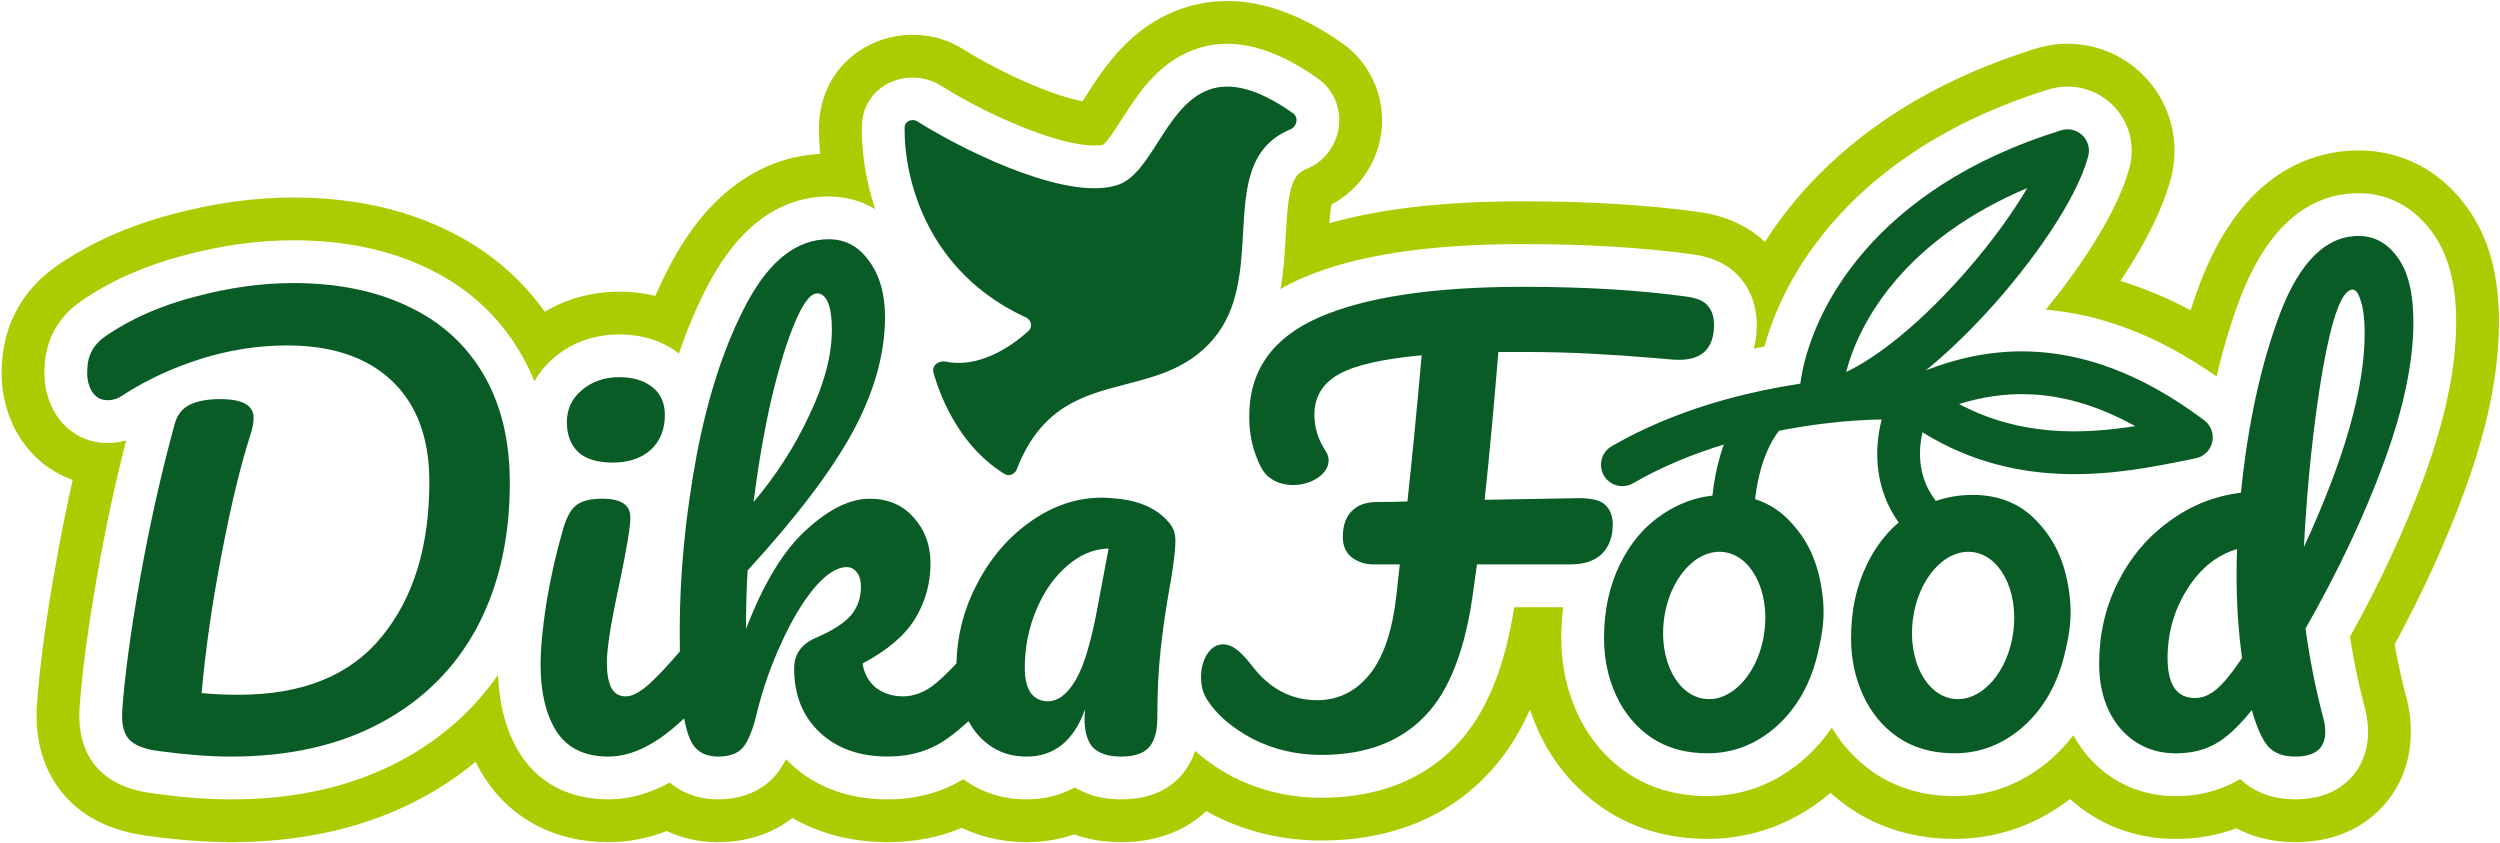 <svg width="1169" height="394" viewBox="0 0 1169 394" fill="none" xmlns="http://www.w3.org/2000/svg">
<path fill-rule="evenodd" clip-rule="evenodd" d="M1153.4 96.743C1163.57 110.583 1168.51 128.173 1168.51 150.533C1168.51 174.263 1163.19 200.293 1152.24 230.113C1143.75 253.233 1132.82 277.153 1119.72 301.323C1121.11 309.173 1122.82 316.983 1124.81 324.613C1126.46 330.313 1127.29 336.253 1127.29 342.273C1127.29 358.203 1120.84 372.263 1109.11 381.873C1099.44 389.783 1087.36 393.793 1073.21 393.793C1063.13 393.793 1053.8 391.573 1045.65 387.303C1036.93 390.593 1027.46 392.263 1017.4 392.263C998.465 392.263 981.525 385.843 967.915 373.613C952.145 385.833 933.615 392.263 913.935 392.263C895.675 392.263 879.295 387.473 865.265 378.033L865.115 377.933L864.975 377.843L864.845 377.743C861.705 375.583 858.745 373.243 855.955 370.723C839.445 384.823 819.605 392.263 798.435 392.263C780.565 392.263 764.495 387.673 750.665 378.633L750.505 378.553L749.335 377.743C736.195 368.663 726.095 356.563 719.325 341.783C717.835 338.523 716.525 335.203 715.385 331.823C709.925 344.173 703.035 354.543 694.625 363.103C684.685 373.303 672.775 381.023 659.215 386.053C646.755 390.673 632.865 393.023 617.925 393.023C600.015 393.023 583.155 389.063 567.795 381.263L567.465 381.093L567.405 381.063L567.285 380.993C566.195 380.423 565.125 379.833 564.065 379.233C553.965 388.773 540.275 393.793 524.255 393.793C516.345 393.793 508.995 392.573 502.305 390.143C495.295 392.573 487.815 393.793 479.965 393.793C469.255 393.793 458.995 391.503 449.725 387.113C439.075 391.553 427.485 393.793 415.105 393.793C398.565 393.793 383.445 389.923 370.545 382.493C361.125 389.833 349.075 393.793 335.745 393.793C327.135 393.793 319.035 392.013 311.775 388.583C302.815 392.043 293.685 393.793 284.515 393.793C259.935 393.793 239.485 383.273 226.885 364.153L226.775 364.013L226.555 363.653L226.415 363.443L226.275 363.223C224.875 360.973 223.575 358.653 222.385 356.243C214.705 362.593 206.305 368.223 197.225 373.123C171.785 386.843 141.795 393.793 108.085 393.793C96.485 393.793 83.445 392.813 69.345 390.893C53.165 388.833 40.365 382.883 31.305 373.223C24.205 365.653 15.995 352.073 17.215 330.313L17.245 329.883V329.793C17.245 329.763 17.247 329.735 17.25 329.708C17.252 329.68 17.255 329.653 17.255 329.623C18.545 311.413 21.565 289.003 26.225 263.053C28.555 249.963 31.155 237.023 33.985 224.393C24.775 221.143 16.715 215.113 10.775 206.813L10.585 206.543L10.475 206.383L10.455 206.353L10.325 206.163L10.025 205.723C3.975 196.623 0.765 185.773 0.765 174.343C0.765 163.823 2.955 154.293 7.265 146.013C11.695 137.343 18.385 129.913 27.135 123.923L28.285 123.133L28.345 123.103C43.595 112.933 61.295 105.183 80.995 100.073C100.115 94.953 118.965 92.353 137.015 92.353C163.755 92.353 187.745 97.373 208.315 107.283C227.395 116.333 242.975 129.263 254.745 145.803C265.035 139.613 276.905 136.383 289.635 136.383C295.475 136.383 301.105 137.043 306.445 138.353C308.885 132.763 311.485 127.413 314.225 122.333L314.275 122.233L314.435 121.943C322.325 107.433 331.775 95.853 342.515 87.523C354.825 77.973 368.595 72.753 383.515 71.973C383.085 67.203 382.955 62.993 382.985 59.483C383.075 46.773 388.155 35.343 397.275 27.283C405.315 20.183 415.815 16.273 426.835 16.273C435.165 16.273 443.205 18.543 450.075 22.823C462.805 30.763 478.175 38.313 491.185 43.023C497.925 45.463 502.835 46.713 506.175 47.353C506.644 46.643 507.123 45.888 507.62 45.105L507.685 45.003L507.915 44.643L507.945 44.603L507.965 44.563L508.055 44.433C511.095 39.673 515.275 33.163 520.475 26.973C528.435 17.523 537.085 10.753 546.935 6.293C555.475 2.433 564.525 0.473 573.845 0.473C590.965 0.473 609.085 7.143 627.705 20.303C641.635 30.143 648.635 47.383 645.535 64.203C643.045 77.793 634.575 89.273 622.525 95.663C622.145 97.913 621.855 100.923 621.615 104.383C645.805 97.503 675.675 94.143 712.125 94.143C742.775 94.143 770.405 95.813 794.285 99.113L794.415 99.133L794.585 99.153C809.245 101.243 819.005 107.213 825.295 113.123C831.625 103.133 839.655 92.693 849.845 82.313C876.035 55.653 910.405 35.603 952.005 22.723C956.805 21.233 961.785 20.473 966.805 20.473C979.775 20.473 992.075 25.423 1001.4 34.393C1014.53 46.973 1019.79 65.713 1015.13 83.283C1011.51 96.963 1003.84 112.713 992.345 130.103C992.251 130.243 992.159 130.383 992.066 130.524C991.882 130.803 991.698 131.083 991.505 131.363C1002.51 134.733 1013.46 139.313 1024.32 145.083C1025.68 140.863 1027.12 136.753 1028.63 132.743L1028.66 132.623L1028.99 131.783C1035.58 114.693 1044.1 100.903 1054.31 90.793C1067.83 77.413 1084.64 70.343 1102.91 70.343C1123.14 70.343 1141.06 79.723 1153.4 96.743ZM1137.24 108.533C1145.83 120.183 1148.51 135.283 1148.51 150.533C1148.51 172.423 1143.17 196.783 1133.46 223.223C1124.52 247.563 1112.96 272.413 1098.85 297.773C1100.53 308.613 1102.75 319.333 1105.53 329.953C1106.72 333.983 1107.29 338.113 1107.29 342.273C1107.29 350.373 1104.62 359.693 1096.44 366.393C1089.02 372.463 1080.12 373.793 1073.21 373.793C1064.49 373.793 1055.02 371.383 1047.48 364.263C1046.54 364.833 1045.58 365.373 1044.62 365.873C1036.16 370.353 1026.89 372.263 1017.4 372.263C1001.36 372.263 987.285 366.043 976.605 354.023C976.495 353.913 976.395 353.793 976.295 353.673C973.655 350.553 971.395 347.253 969.505 343.793C966.655 347.523 963.465 351.013 959.915 354.243C959.865 354.293 959.815 354.333 959.775 354.373C946.775 365.983 931.265 372.263 913.935 372.263C900.355 372.263 887.525 368.923 876.385 361.413L876.205 361.293C868.085 355.683 861.525 348.603 856.565 340.243C853.105 345.333 849.065 350.013 844.415 354.243C844.388 354.27 844.362 354.293 844.337 354.315C844.315 354.335 844.294 354.354 844.275 354.373C831.275 365.983 815.765 372.263 798.435 372.263C784.855 372.263 772.025 368.923 760.885 361.413C760.835 361.383 760.795 361.353 760.745 361.313L760.705 361.293C750.475 354.223 742.705 344.803 737.505 333.453C732.485 322.493 730.055 310.753 730.055 298.503C730.055 293.543 730.355 288.683 730.975 283.943H708.015C703.855 310.883 695.455 333.733 680.335 349.103C664.145 365.743 642.455 373.023 617.925 373.023C603.365 373.023 589.565 369.893 576.855 363.433C576.765 363.383 576.685 363.343 576.605 363.303C570.075 359.863 564.085 355.843 558.855 351.123C557.405 355.433 555.135 359.673 551.625 363.393C543.545 372.003 532.545 373.793 524.255 373.793C517.415 373.793 509.565 372.523 502.615 368.203C495.645 372.033 487.935 373.793 479.965 373.793C468.875 373.793 458.865 370.543 450.465 364.363C439.835 370.793 427.835 373.793 415.105 373.793C397.935 373.793 382.115 368.773 369.685 357.133C368.945 356.433 368.225 355.723 367.525 355.003C366.085 357.853 364.355 360.543 362.285 362.903C354.625 371.633 343.775 373.793 335.745 373.793C327.715 373.793 319.645 371.413 313.185 365.883C304.275 370.823 294.695 373.793 284.515 373.793C268.105 373.793 252.975 367.563 243.445 352.943C243.415 352.893 243.385 352.843 243.345 352.793C243.325 352.763 243.305 352.723 243.275 352.683C236.465 341.873 233.435 329.113 232.875 315.573C221.335 332.213 206.195 345.563 187.725 355.523C164.615 367.983 137.825 373.793 108.085 373.793C97.105 373.793 85.035 372.853 71.945 371.063C63.925 370.053 53.355 367.503 45.885 359.533C37.775 350.893 36.715 339.673 37.175 331.433C37.18 331.383 37.182 331.333 37.185 331.283C37.187 331.233 37.19 331.183 37.195 331.133C38.455 313.283 41.395 291.703 45.905 266.563C49.615 245.753 53.965 225.533 58.975 205.933C56.185 206.723 53.265 207.143 50.235 207.143C40.785 207.143 32.455 202.753 27.045 195.183C26.952 195.044 26.852 194.904 26.757 194.769C26.729 194.73 26.702 194.691 26.675 194.653C22.445 188.293 20.765 181.203 20.765 174.343C20.765 168.303 21.725 161.513 25.035 155.183C28.295 148.773 33.225 143.983 38.425 140.423L38.465 140.403C52.385 130.923 68.365 124.003 86.095 119.413C103.425 114.763 120.425 112.353 137.015 112.353C160.125 112.353 181.205 116.423 199.655 125.313C218.305 134.143 233.075 147.423 243.365 165.003C245.865 169.283 248.035 173.723 249.895 178.323C252.165 174.233 255.215 170.533 258.975 167.333C267.785 159.783 278.445 156.383 289.635 156.383C299.205 156.383 309.035 158.753 317.325 165.243C317.342 165.261 317.364 165.279 317.387 165.297C317.402 165.309 317.418 165.321 317.435 165.333C321.585 153.103 326.415 141.833 331.965 131.563L331.995 131.503C344.125 109.203 362.105 91.873 387.455 91.873C395.565 91.873 402.905 93.963 409.235 97.783C404.535 83.653 402.895 70.163 402.975 59.633C403.135 38.833 425.535 31.093 439.485 39.793C451.575 47.333 468.385 56.043 484.385 61.833C492.385 64.723 499.645 66.693 505.685 67.553C511.325 68.363 514.515 67.993 515.905 67.633C516.175 67.403 516.725 66.893 517.575 65.873C519.525 63.543 521.555 60.443 524.545 55.763L524.805 55.353L524.891 55.218C527.73 50.786 531.409 45.04 535.775 39.853C540.395 34.363 546.665 28.373 555.185 24.513C574.175 15.913 594.795 21.543 616.165 36.643C624.905 42.813 627.305 52.733 625.855 60.603C624.465 68.193 619.355 75.543 611.015 79.003C607.195 80.583 605.575 82.563 604.235 86.473C602.405 91.813 601.855 98.883 601.215 110.053L601.206 110.226C601.179 110.782 601.151 111.353 601.115 111.933L601.104 112.12C600.736 118.714 600.29 126.713 598.745 135.173C601.885 133.343 605.165 131.683 608.575 130.183L608.625 130.163C634.225 118.963 669.325 114.143 712.125 114.143C741.805 114.143 768.355 115.713 791.675 118.953H791.755C798.125 119.863 807.675 122.343 814.205 130.523C819.585 137.063 821.475 144.763 821.475 151.813C821.475 155.383 821.095 159.213 820.095 163.023C820.155 163.013 820.215 163.003 820.275 162.983L821.173 162.799C822.477 162.531 823.769 162.265 825.055 162.013C836.315 121.013 873.645 67.923 957.925 41.823C968.345 38.593 979.695 41.273 987.565 48.833C995.445 56.383 998.595 67.613 995.795 78.163C992.285 91.423 984.335 105.953 975.665 119.063C970.085 127.493 963.625 136.213 956.595 144.793C981.625 146.913 1008.35 156.303 1036.47 176.013C1039.53 162.943 1043.23 150.623 1047.6 139.103L1047.62 139.053L1047.64 138.983C1057.57 113.243 1074.58 90.343 1102.91 90.343C1117.46 90.343 1129.21 97.423 1137.24 108.533Z" fill="#AACC00"/>
<path fill-rule="evenodd" clip-rule="evenodd" d="M479.695 148.424C433.755 127.284 422.795 84.303 422.975 59.773C422.995 56.754 426.345 55.154 428.905 56.754C454.995 73.023 501.195 94.314 523.205 86.273C530.465 83.624 535.765 75.334 541.395 66.523C553.455 47.663 567.055 26.413 604.625 52.964C607.375 54.904 606.465 59.224 603.355 60.514C583.535 68.734 582.435 88.053 581.255 108.904C580.275 126.204 579.225 144.564 567.385 158.514C555.905 172.034 541.215 175.844 526.595 179.644C506.685 184.814 486.875 189.954 475.395 219.524C474.515 221.794 471.855 222.913 469.775 221.654C450.405 209.864 440.425 188.434 436.465 174.124C435.595 170.964 438.975 168.414 442.185 169.084C457.145 172.234 472.205 162.764 480.945 154.704C482.975 152.824 482.225 149.574 479.705 148.424H479.695ZM973.725 63.243C976.345 65.763 977.395 69.504 976.465 73.023C973.785 83.124 967.265 95.493 958.985 108.014C950.575 120.734 939.875 134.324 928.195 146.954C919.465 156.394 910.075 165.414 900.565 173.164C914.155 167.884 930.475 163.704 949.295 164.364C973.385 165.204 1000.59 173.913 1030.7 196.514C1033.86 198.883 1035.32 202.883 1034.45 206.734C1033.57 210.584 1030.52 213.554 1026.64 214.324C1025.2 214.614 1023.71 214.904 1022.17 215.224C992.465 221.224 945.015 230.804 898.975 202.144C896.515 212.504 897.725 224.114 904.315 232.944C904.635 233.364 904.905 233.803 905.145 234.264C910.585 232.364 916.325 231.414 922.385 231.414C935.355 231.414 945.765 235.934 953.615 244.984C961.635 253.854 965.895 264.104 967.695 278.004C969.045 288.444 967.695 296.184 965.645 304.884C962.405 319.224 956.005 330.743 946.445 339.444C936.885 347.974 926.045 352.243 913.935 352.243C903.695 352.243 894.905 349.764 887.565 344.824C880.395 339.874 874.935 333.304 871.185 325.114C867.425 316.924 865.555 308.043 865.555 298.493C865.555 285.523 868.025 274.004 872.975 263.934C876.805 256.014 881.755 249.464 887.835 244.304C877.095 229.464 875.915 211.384 879.885 196.144C872.625 196.234 863.205 196.784 852.395 198.124C845.915 198.934 839.005 200.014 831.835 201.434C827.445 207.104 824.405 214.694 822.515 222.724C821.645 226.434 821.055 230.074 820.675 233.414C827.455 235.554 833.265 239.413 838.105 244.984C846.125 253.854 850.385 264.104 852.185 278.004C853.535 288.444 852.105 296.184 850.135 304.884C846.895 319.224 840.495 330.743 830.935 339.444C821.375 347.974 810.535 352.243 798.425 352.243C788.185 352.243 779.395 349.764 772.055 344.824C764.885 339.874 759.425 333.304 755.675 325.114C751.915 316.924 750.045 308.043 750.045 298.493C750.045 285.523 752.515 274.004 757.465 263.934C762.415 253.693 769.245 245.754 777.945 240.124C784.935 235.464 792.535 232.674 800.735 231.754C801.195 227.494 801.925 222.874 803.035 218.154C803.815 214.833 804.805 211.364 806.055 207.874C791.595 212.284 777.045 218.184 763.635 225.974C758.855 228.744 752.735 227.124 749.965 222.354C747.195 217.584 748.815 211.454 753.585 208.684C776.395 195.434 801.635 187.344 824.385 182.544C830.375 181.284 836.215 180.244 841.815 179.394C846.445 145.344 876.185 88.053 963.815 60.913C967.285 59.834 971.075 60.733 973.695 63.254L973.725 63.243ZM916.065 188.924C925.855 185.884 936.675 183.944 948.605 184.354C963.045 184.854 979.645 188.844 998.415 199.254C973.635 203.124 944.695 204.144 916.065 188.914V188.924ZM863.275 173.964C868.185 171.624 873.565 168.394 879.305 164.284C890.655 156.164 902.485 145.294 913.505 133.374C924.515 121.474 934.535 108.724 942.295 96.984C944.375 93.834 946.265 90.814 947.945 87.933C891.335 111.824 869.545 149.554 863.275 173.964ZM1086.27 335.354C1082.68 321.704 1079.95 307.874 1078.07 293.884C1093.26 267.264 1105.47 241.404 1114.68 216.314C1123.9 191.224 1128.51 169.294 1128.51 150.524C1128.51 137.044 1126.03 126.974 1121.08 120.314C1116.3 113.654 1110.24 110.334 1102.9 110.334C1087.72 110.334 1075.51 122.284 1066.3 146.174C1057.25 170.064 1051.11 198.144 1047.86 230.394C1035.41 231.934 1024.14 236.454 1014.07 243.964C1004 251.304 996.065 260.774 990.265 272.384C984.465 283.994 981.565 296.613 981.565 310.273C981.565 322.733 984.895 332.884 991.545 340.734C998.375 348.414 1006.99 352.254 1017.4 352.254C1024.23 352.254 1030.2 350.884 1035.32 348.154C1040.61 345.423 1046.5 340.043 1052.98 332.023L1053.24 333.044C1055.63 341.064 1058.19 346.524 1060.92 349.424C1063.82 352.324 1067.92 353.773 1073.21 353.773C1082.6 353.773 1087.29 349.934 1087.29 342.254C1087.29 339.863 1086.95 337.564 1086.27 335.344V335.354ZM1086.01 173.304C1090.45 148.044 1095.14 135.414 1100.09 135.414C1101.62 135.414 1102.9 137.204 1103.93 140.794C1105.12 144.374 1105.72 149.414 1105.72 155.894C1105.72 181.494 1096.25 214.773 1077.31 255.734C1078.84 226.034 1081.74 198.564 1086.01 173.304ZM1036.09 322.553C1033.02 325.113 1029.77 326.394 1026.36 326.394C1017.83 326.394 1013.56 320.164 1013.56 307.704C1013.56 295.924 1016.63 285.174 1022.78 275.444C1028.92 265.714 1036.69 259.484 1046.07 256.754C1045.9 259.654 1045.82 263.754 1045.82 269.044C1045.82 282.354 1046.67 295.244 1048.38 307.704C1043.43 315.044 1039.33 319.993 1036.09 322.553ZM452.865 337.234C453.835 339.014 454.935 340.684 456.165 342.264C462.305 349.944 470.245 353.784 479.975 353.784C492.945 353.784 502.075 346.444 507.365 331.764L507.105 335.864C507.105 342.174 508.475 346.784 511.205 349.684C514.105 352.414 518.455 353.784 524.265 353.784C530.075 353.784 534.505 352.414 537.065 349.684C539.795 346.784 541.165 342.084 541.165 335.604C541.165 323.824 541.675 313.244 542.705 303.864C543.725 294.304 545.185 284.324 547.055 273.914C548.765 264.184 549.615 257.354 549.615 253.434C549.615 249.514 549.075 247.344 546.755 244.504C537.855 233.624 523.085 233.014 515.565 232.704H515.315C503.535 232.704 492.355 236.444 481.775 243.954C471.365 251.294 463.005 261.104 456.685 273.394C450.655 284.964 447.505 297.234 447.235 310.204C443.575 314.124 440.375 317.214 437.645 319.474C432.695 323.574 427.575 325.614 422.285 325.614C417.335 325.614 413.065 324.244 409.485 321.514C406.075 318.614 404.025 314.854 403.345 310.254C414.955 304.113 423.145 297.114 427.925 289.264C432.705 281.414 435.095 272.794 435.095 263.404C435.095 254.874 432.445 247.704 427.155 241.904C422.035 236.104 415.205 233.204 406.675 233.204C397.455 233.204 387.565 238.064 376.975 247.794C366.395 257.354 357.005 272.794 348.815 294.134C348.815 284.744 349.075 275.613 349.585 266.743C372.285 241.993 388.665 220.404 398.735 201.974C408.805 183.374 413.835 165.454 413.835 148.214C413.835 137.464 411.355 128.754 406.415 122.104C401.635 115.274 395.325 111.864 387.475 111.864C372.795 111.864 360.165 121.594 349.585 141.044C339.175 160.334 331.235 184.224 325.775 212.724C320.485 241.224 317.835 268.613 317.835 294.904C317.835 298.333 317.855 301.584 317.895 304.644C312.405 311.024 307.845 315.884 304.245 319.224C299.635 323.493 295.795 325.624 292.725 325.624C289.485 325.624 287.175 324.254 285.815 321.523C284.455 318.793 283.765 314.863 283.765 309.743C283.765 303.083 285.815 290.374 289.905 271.604C293.145 256.074 294.765 246.174 294.765 241.904C294.765 236.104 290.415 233.204 281.705 233.204C276.075 233.204 271.975 234.224 269.415 236.274C266.855 238.324 264.805 242.074 263.275 247.534C260.205 257.944 257.645 269.204 255.595 281.324C253.715 293.274 252.775 303.084 252.775 310.764C252.775 323.734 255.255 334.143 260.195 341.993C265.315 349.844 273.425 353.773 284.515 353.773C295.605 353.773 307.455 347.814 319.895 335.894C320.825 341.124 322.185 345.204 323.965 348.144C326.525 351.894 330.445 353.773 335.745 353.773C341.045 353.773 344.875 352.404 347.265 349.674C349.825 346.774 352.045 341.314 353.925 333.294C356.655 322.204 360.405 311.444 365.185 301.034C369.965 290.454 375.085 281.834 380.545 275.174C386.175 268.514 391.295 265.194 395.905 265.194C397.785 265.194 399.315 265.964 400.515 267.493C401.885 269.033 402.565 271.333 402.565 274.404C402.565 279.693 400.945 284.214 397.705 287.974C394.465 291.554 389.085 294.973 381.575 298.214C374.745 301.113 371.335 305.893 371.335 312.553C371.335 325.013 375.345 334.993 383.365 342.504C391.385 350.014 401.965 353.764 415.105 353.764C425.855 353.764 435.155 350.944 443.005 345.314C446.305 342.944 449.595 340.243 452.865 337.214V337.234ZM382.075 137.204C379.005 137.204 375.585 141.644 371.835 150.514C368.085 159.214 364.415 171.074 360.825 186.094C357.415 200.944 354.595 217.154 352.375 234.734C362.955 222.273 371.665 208.704 378.485 194.034C385.485 179.354 388.985 166.044 388.985 154.094C388.985 148.634 388.385 144.454 387.195 141.554C385.995 138.654 384.295 137.204 382.075 137.204ZM74.555 351.224C87.015 352.934 98.195 353.784 108.095 353.784C135.235 353.784 158.615 348.493 178.235 337.914C197.865 327.334 212.795 312.484 223.035 293.374C233.275 274.083 238.395 251.564 238.395 225.794C238.395 205.994 234.295 189.104 226.105 175.104C217.915 161.114 206.225 150.524 191.035 143.364C175.845 136.024 157.845 132.354 137.015 132.354C122.335 132.354 107.065 134.484 91.195 138.754C75.325 142.854 61.495 148.904 49.725 156.934C46.485 159.154 44.175 161.624 42.815 164.354C41.445 166.914 40.765 170.244 40.765 174.334C40.765 177.914 41.615 180.994 43.325 183.554C45.035 185.944 47.335 187.134 50.235 187.134C52.795 187.134 55.185 186.364 57.405 184.834C68.155 177.834 80.185 172.204 93.505 167.934C106.985 163.664 120.555 161.534 134.205 161.534C155.365 161.534 171.755 167.084 183.355 178.174C194.965 189.264 200.765 204.964 200.765 225.274C200.765 255.484 193.345 279.634 178.495 297.724C163.815 315.814 141.545 324.864 111.675 324.864C105.185 324.864 99.385 324.604 94.265 324.094C96.145 303.273 99.295 281.423 103.735 258.553C108.175 235.513 112.605 217.163 117.045 203.514C118.065 200.443 118.585 197.714 118.585 195.324C118.585 189.524 113.375 186.624 102.965 186.624C97.165 186.624 92.465 187.474 88.885 189.184C85.305 190.894 82.915 193.874 81.715 198.144C75.405 221.184 70.025 245.163 65.585 270.083C61.145 294.833 58.335 315.654 57.135 332.544C56.795 338.684 57.905 343.124 60.465 345.854C63.025 348.584 67.715 350.374 74.545 351.234L74.555 351.224ZM270.435 211.444C274.015 214.684 279.395 216.304 286.565 216.304C293.735 216.304 299.795 214.344 304.225 210.414C308.665 206.314 310.885 200.854 310.885 194.034C310.885 188.404 308.925 184.054 304.995 180.974C301.075 177.904 295.955 176.364 289.635 176.364C282.635 176.364 276.745 178.414 271.975 182.504C267.365 186.424 265.065 191.374 265.065 197.354C265.065 203.334 266.855 208.024 270.445 211.434L270.435 211.444ZM503.015 317.944C499.095 324.604 494.735 327.924 489.955 327.924C486.715 327.924 484.065 326.643 482.015 324.083C480.135 321.353 479.195 317.423 479.195 312.303C479.195 302.743 480.985 293.704 484.575 285.164C488.155 276.634 492.935 269.803 498.915 264.684C504.885 259.394 511.375 256.663 518.375 256.493L513.515 282.354C510.445 299.424 506.945 311.284 503.015 317.934V317.944ZM788.935 138.744C793.715 139.424 796.955 140.874 798.665 143.094C800.545 145.314 801.485 148.214 801.485 151.794C801.485 163.574 795.165 169.034 782.545 168.174L773.585 167.404C763.515 166.554 753.445 165.864 743.375 165.354C733.475 164.844 723.065 164.584 712.145 164.584H700.625C698.575 189.844 696.445 212.884 694.225 233.704L738.255 232.934C744.575 232.934 748.755 234.044 750.795 236.264C753.015 238.484 754.125 241.474 754.125 245.224C754.125 251.024 752.415 255.634 749.005 259.044C745.595 262.284 740.725 263.904 734.415 263.904H690.635L689.095 274.914C685.515 303.074 677.835 323.124 666.055 335.074C654.445 347.024 638.405 352.993 617.925 352.993C606.325 352.993 595.655 350.514 585.925 345.574C576.195 340.454 569.025 334.314 564.425 327.144C562.545 324.244 561.605 320.744 561.605 316.644C561.605 312.544 562.545 308.964 564.425 305.894C566.475 302.824 568.945 301.284 571.845 301.284C573.895 301.284 575.855 301.964 577.735 303.333C579.785 304.693 582.345 307.344 585.415 311.273C593.605 322.023 603.765 327.404 615.875 327.404C625.605 327.404 633.715 323.474 640.195 315.624C646.855 307.604 651.115 295.053 652.995 277.993L654.535 263.914H642.245C638.325 263.914 634.905 262.803 632.005 260.583C629.275 258.363 627.905 255.204 627.905 251.114C627.905 245.824 629.265 241.814 632.005 239.084C634.735 236.184 638.745 234.734 644.035 234.734C648.815 234.734 653.505 234.644 658.115 234.474C660.165 215.704 662.385 192.914 664.775 166.124C646.345 167.834 633.375 170.814 625.865 175.084C618.355 179.354 614.605 185.664 614.605 194.024C614.605 199.824 616.315 205.374 619.725 210.664C620.745 212.204 621.265 213.734 621.265 215.274C621.265 218.344 619.555 221.074 616.145 223.464C612.735 225.684 608.895 226.794 604.625 226.794C600.015 226.794 596.095 225.424 592.845 222.694C590.795 220.984 588.835 217.484 586.955 212.194C585.075 206.904 584.135 201.014 584.135 194.534C584.135 173.374 594.975 158.014 616.645 148.454C638.485 138.894 670.315 134.114 712.135 134.114C741.145 134.114 766.745 135.654 788.935 138.724V138.744ZM825.085 295.124C822.715 314.094 810.265 328.273 797.275 326.803C784.285 325.333 775.675 308.773 778.045 289.803C780.415 270.833 792.865 256.654 805.855 258.124C818.845 259.594 827.455 276.154 825.085 295.124ZM941.475 295.124C939.105 314.094 926.655 328.273 913.665 326.803C900.675 325.333 892.065 308.773 894.435 289.803C896.805 270.833 909.255 256.654 922.245 258.124C935.235 259.594 943.845 276.154 941.475 295.124Z" fill="#0A5C26"/>
</svg>
